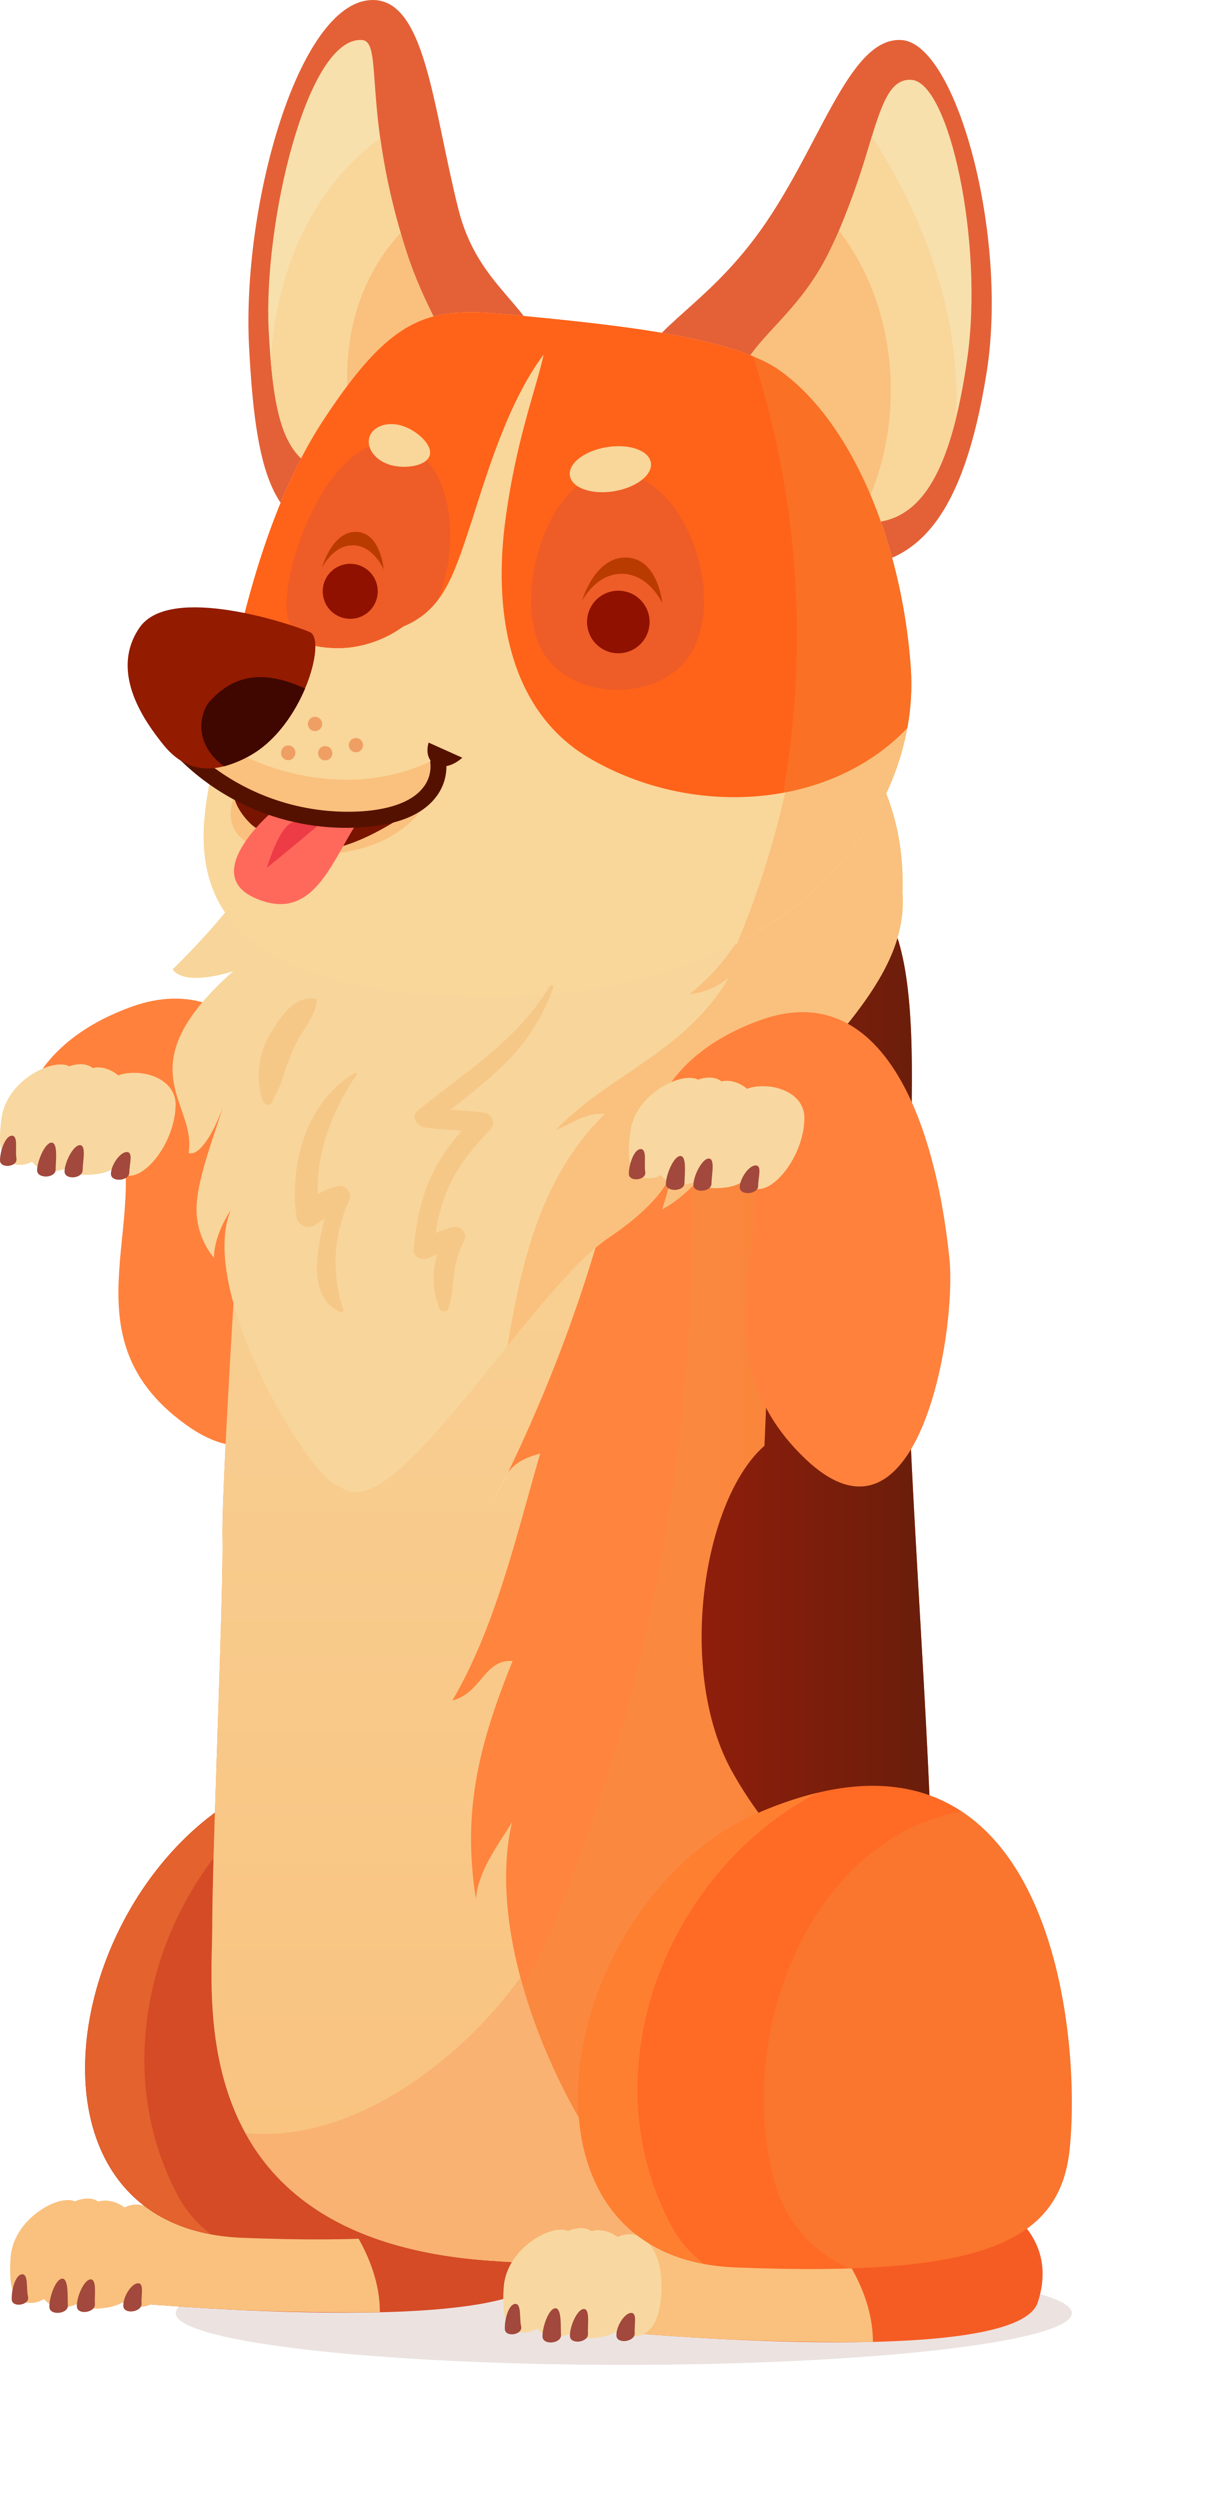 <svg xmlns="http://www.w3.org/2000/svg" xmlns:xlink="http://www.w3.org/1999/xlink" width="133.955" height="277.354" viewBox="0 0 133.955 277.354">
  <defs>
    <filter id="Shadow" x="4.5" y="235.874" width="129.455" height="41.48" filterUnits="userSpaceOnUse">
      <feOffset input="SourceAlpha"/>
      <feGaussianBlur stdDeviation="5" result="blur"/>
      <feFlood flood-color="#681e0b"/>
      <feComposite operator="in" in2="blur"/>
      <feComposite in="SourceGraphic"/>
    </filter>
    <linearGradient id="linear-gradient" x1="0.696" y1="0.091" x2="1.721" y2="0.091" gradientUnits="objectBoundingBox">
      <stop offset="0" stop-color="#ff843d"/>
      <stop offset="0.63" stop-color="#ff6f27"/>
      <stop offset="0.995" stop-color="#ff6219"/>
    </linearGradient>
    <linearGradient id="linear-gradient-2" y1="0.5" x2="1" y2="0.5" gradientUnits="objectBoundingBox">
      <stop offset="0" stop-color="#931e0b"/>
      <stop offset="1" stop-color="#681e0b"/>
    </linearGradient>
    <linearGradient id="linear-gradient-3" x1="0.5" y1="1" x2="0.5" gradientUnits="objectBoundingBox">
      <stop offset="0" stop-color="#f9c17d"/>
      <stop offset="0.74" stop-color="#f8cf92"/>
      <stop offset="0.995" stop-color="#f8d59b"/>
    </linearGradient>
    <linearGradient id="linear-gradient-4" x1="-22.716" y1="0.202" x2="-22.716" y2="-0.797" gradientUnits="objectBoundingBox">
      <stop offset="0.005" stop-color="#f9d69a"/>
      <stop offset="0.05" stop-color="#f9d79b"/>
      <stop offset="0.616" stop-color="#f9e2af"/>
      <stop offset="1" stop-color="#f9e6b7"/>
    </linearGradient>
    <linearGradient id="linear-gradient-5" x1="-25.975" y1="-0.16" x2="-25.975" y2="-1.126" gradientUnits="objectBoundingBox">
      <stop offset="0.005" stop-color="#ff6219"/>
      <stop offset="0.37" stop-color="#ff6f27"/>
      <stop offset="1" stop-color="#ff843d"/>
    </linearGradient>
    <linearGradient id="linear-gradient-6" x1="21.223" y1="-64.502" x2="21.223" y2="-65.814" gradientUnits="objectBoundingBox">
      <stop offset="0" stop-color="#ff695c"/>
      <stop offset="0.416" stop-color="#f96158"/>
      <stop offset="1" stop-color="#ed4f50"/>
    </linearGradient>
    <linearGradient id="linear-gradient-7" x1="122.292" y1="-2.809" x2="123.285" y2="-2.809" gradientUnits="objectBoundingBox">
      <stop offset="0" stop-color="#931b00"/>
      <stop offset="0.11" stop-color="#891800"/>
      <stop offset="0.398" stop-color="#761400"/>
      <stop offset="0.693" stop-color="#6a1100"/>
      <stop offset="1" stop-color="#671100"/>
    </linearGradient>
    <linearGradient id="linear-gradient-8" x1="367.597" y1="-7.938" x2="367.597" y2="-8.938" gradientUnits="objectBoundingBox">
      <stop offset="0" stop-color="#901100"/>
      <stop offset="0.589" stop-color="#6a1100"/>
      <stop offset="1" stop-color="#510"/>
    </linearGradient>
    <linearGradient id="linear-gradient-9" x1="418.017" y1="-8.853" x2="418.017" y2="-9.853" xlink:href="#linear-gradient-8"/>
  </defs>
  <g id="Connie" transform="translate(-169 -1844.466)">
    <g transform="matrix(1, 0, 0, 1, 169, 1844.47)" filter="url(#Shadow)" style="mix-blend-mode: multiply;isolation: isolate">
      <ellipse id="Shadow-2" data-name="Shadow" cx="49.728" cy="5.74" rx="49.728" ry="5.74" transform="translate(19.5 250.87)" fill="rgba(104,30,11,0.73)" opacity="0.17"/>
    </g>
    <g id="Connie_-_Say_Please" data-name="Connie - Say Please" transform="translate(18 -21.664)">
      <path id="Path_1914" data-name="Path 1914" d="M661.017,1047.9s-.548-9.452,12.365-14.154c13.1-4.772,20.182,9.813,22,23.264,1.1,8.126-2.016,33.213-16.039,22.989s-2.632-23.729-8.206-34.659C669.871,1042.859,661.017,1047.9,661.017,1047.9Z" transform="translate(-507.84 944.09)" fill="#ff813c"/>
      <g id="Group_1291" data-name="Group 1291" transform="translate(151 1984.189)">
        <path id="Path_1915" data-name="Path 1915" d="M666.152,1044.3c-1.156,3.624-2.711,6.177-4.771,6.216s-2.636-1.377-2.161-5.107c.479-3.76,4.414-5.99,6.474-6.03S667.288,1040.736,666.152,1044.3Z" transform="translate(-659.064 -1039.35)" fill="#f8d8a0"/>
        <path id="Path_1916" data-name="Path 1916" d="M670.355,1045.255c.033,3.888-3.67,5.942-5.787,5.984s-3.652-2.064-2.671-5.816c1.01-3.88,3.646-6.027,5.765-6.069S670.327,1041.368,670.355,1045.255Z" transform="translate(-658.774 -1039.353)" fill="#f8d8a0"/>
        <path id="Path_1917" data-name="Path 1917" d="M672.961,1046.3c-.685,3.815-1.448,5.278-5.172,5.288-2.121,0-2.99-2.84-2.3-6.652s2.3-5.672,4.38-5.19S673.646,1042.489,672.961,1046.3Z" transform="translate(-658.355 -1039.317)" fill="#f8d8a0"/>
        <path id="Path_1918" data-name="Path 1918" d="M677.4,1043.748c-.032,3.868-3.025,7.912-5.146,7.878s-3.185-2.832-3.1-6.721c.029-1.329.335-4.152,2.425-4.573C674.282,1039.79,677.418,1041.095,677.4,1043.748Z" transform="translate(-657.91 -1039.255)" fill="#f8d8a0"/>
        <path id="Path_1919" data-name="Path 1919" d="M660.886,1048.99c.173.955-1.828,1.175-1.822.207s.558-2.71,1.307-2.726S660.726,1048.083,660.886,1048.99Z" transform="translate(-659.064 -1038.539)" fill="#a2483c"/>
        <path id="Path_1920" data-name="Path 1920" d="M664.815,1050.161c-.006.968-2.068,1.034-2.058.067s.847-3.05,1.594-3.068S664.828,1049.193,664.815,1050.161Z" transform="translate(-658.641 -1038.46)" fill="#a2483c"/>
        <path id="Path_1921" data-name="Path 1921" d="M667.5,1050.182c-.007.967-2.017,1.114-2.01.146s.943-2.9,1.694-2.918S667.511,1049.213,667.5,1050.182Z" transform="translate(-658.328 -1038.432)" fill="#a2483c"/>
        <path id="Path_1922" data-name="Path 1922" d="M672.155,1050.359c-.009.97-2.048,1.129-2.043.16s1-2.408,1.751-2.424S672.161,1049.39,672.155,1050.359Z" transform="translate(-657.8 -1038.353)" fill="#a2483c"/>
      </g>
      <g id="Group_1293" data-name="Group 1293" transform="translate(152.123 2060.955)">
        <path id="Path_1923" data-name="Path 1923" d="M694.744,1152.277s-20.942.535-23.247,2.13c-5.038,3.489-.357,9.585-.357,9.585s44.721,4.257,47.205-3.2-4.258-10.825-4.258-10.825Z" transform="translate(-659.031 -1103.464)" fill="#d44b26"/>
        <path id="Path_1924" data-name="Path 1924" d="M671.5,1154.168c2.119-1.466,19.935-2.035,22.837-2.116,3.251,3.711,5.736,8.231,5.728,12.866a287.687,287.687,0,0,1-28.921-1.165S666.459,1157.658,671.5,1154.168Z" transform="translate(-659.031 -1103.225)" fill="#f9c17d"/>
        <g id="Group_1292" data-name="Group 1292" transform="translate(0 49.069)">
          <path id="Path_1925" data-name="Path 1925" d="M666.965,1157.318c-.924,3.692-2.316,6.338-4.371,6.507s-2.716-1.209-2.476-4.961c.24-3.783,4.026-6.255,6.077-6.426S667.874,1153.687,666.965,1157.318Z" transform="translate(-660.071 -1152.252)" fill="#f9c17d"/>
          <path id="Path_1926" data-name="Path 1926" d="M671.218,1158c.279,3.879-3.289,6.16-5.4,6.338s-3.774-1.829-3.033-5.637c.761-3.935,3.257-6.245,5.369-6.42S670.944,1154.121,671.218,1158Z" transform="translate(-659.781 -1152.27)" fill="#f9c17d"/>
          <path id="Path_1927" data-name="Path 1927" d="M673.889,1158.864c-.442,3.849-1.111,5.359-4.828,5.6-2.115.138-3.163-2.646-2.715-6.495s1.943-5.805,4.045-5.455S674.333,1155.015,673.889,1158.864Z" transform="translate(-659.365 -1152.246)" fill="#f9c17d"/>
          <path id="Path_1928" data-name="Path 1928" d="M676.47,1157.752c.213,3.864-.816,6.361-2.933,6.458s-3.358-2.623-3.52-6.51c-.055-1.329.072-4.166,2.132-4.715C674.812,1152.27,676.323,1155.1,676.47,1157.752Z" transform="translate(-658.935 -1152.201)" fill="#f9c17d"/>
          <path id="Path_1929" data-name="Path 1929" d="M662.04,1162.294c.232.943-1.753,1.285-1.808.32s.388-2.739,1.133-2.8S661.822,1161.4,662.04,1162.294Z" transform="translate(-660.053 -1151.407)" fill="#a2483c"/>
          <path id="Path_1930" data-name="Path 1930" d="M666.033,1163.215c.053.966-2,1.165-2.052.2s.651-3.1,1.4-3.165S665.984,1162.249,666.033,1163.215Z" transform="translate(-659.624 -1151.357)" fill="#a2483c"/>
          <path id="Path_1931" data-name="Path 1931" d="M668.717,1163.068c.055.964-1.943,1.238-2,.272s.757-2.954,1.5-3.019S668.663,1162.1,668.717,1163.068Z" transform="translate(-659.311 -1151.349)" fill="#a2483c"/>
          <path id="Path_1932" data-name="Path 1932" d="M673.373,1162.949c.051.972-1.972,1.257-2.027.29s.846-2.465,1.592-2.529S673.318,1161.983,673.373,1162.949Z" transform="translate(-658.782 -1151.304)" fill="#a2483c"/>
        </g>
        <path id="Path_1933" data-name="Path 1933" d="M687.891,1111.09c-22.925,9.671-29.9,49.511-2.93,50.576s36.033-2.534,37.12-13.132C723.5,1134.693,719.469,1097.766,687.891,1111.09Z" transform="translate(-659.218 -1108.238)" fill="#d44b26"/>
        <path id="Path_1934" data-name="Path 1934" d="M687.89,1111.008a39.839,39.839,0,0,1,6.149-2.057c-16.618,8.722-25.341,30.6-16.265,47.842a12.814,12.814,0,0,0,3.717,4.383C658.683,1156.906,666.015,1120.237,687.89,1111.008Z" transform="translate(-659.216 -1108.157)" fill="#e3622d"/>
      </g>
      <path id="Path_1935" data-name="Path 1935" d="M716.262,971.819c-1.754-4.927-7.131-7.117-9.158-15.206-2.883-11.506-3.66-23.483-9.713-23.192-8.076.388-14.32,22.847-13.519,38.427s2.991,20.988,12.069,21.4C710.4,993.918,718.286,977.518,716.262,971.819Z" transform="translate(-505.233 932.715)" fill="#e46137"/>
      <path id="Path_1936" data-name="Path 1936" d="M707.176,974.562c-1.325-3.722-4.12-7.678-6.06-13.673-5-15.442-2.487-23.345-4.951-23.492-6.1-.363-10.942,20.406-10.337,32.178s2.26,15.857,9.119,16.172C705.869,986.249,708.707,978.868,707.176,974.562Z" transform="translate(-505.008 933.17)" fill="#f8e0ad"/>
      <path id="Path_1937" data-name="Path 1937" d="M706.278,972.367c-1.325-3.722-4.12-7.678-6.06-13.673-.237-.729-.441-1.424-.644-2.12-6.793,7.392-7.237,17.809-3.994,26.982C705.222,983.324,707.733,976.463,706.278,972.367Z" transform="translate(-504.109 935.365)" fill="#f9c17d"/>
      <path id="Path_1938" data-name="Path 1938" d="M700.444,957.651a71.349,71.349,0,0,1-2.255-10.485c-7.681,5.6-11.521,14.8-12.168,24.56.769,9.256,2.721,12.618,8.9,12.9.533.026,1.035.016,1.531,0C693.207,975.461,693.65,965.043,700.444,957.651Z" transform="translate(-504.979 934.289)" fill="#f9d69a"/>
      <path id="Path_1939" data-name="Path 1939" d="M684.674,1041.259c-.672,1.449-3.458,46.191-3.331,52.6s-1.122,34.6-1.129,43.139-3.283,35,31.253,37.186,45.605-12.583,48.04-25.766-2.541-60.974-2.224-82.824,3.425-45.661-8.931-44.309S689,1031.931,684.674,1041.259Z" transform="translate(-505.653 942.762)" fill="url(#linear-gradient)"/>
      <path id="Path_1940" data-name="Path 1940" d="M756.908,1065.594c.316-21.851,3.425-45.661-8.931-44.309-3.582.392-10.081,1.454-17.6,2.989,6.04,37.956,2.114,77.484-13.165,113.772-5.76,13.44-18.9,22.775-33.81,21.731,3.867,7.209,11.743,13.4,27.692,14.408,34.535,2.184,45.605-12.583,48.04-25.766S756.591,1087.444,756.908,1065.594Z" transform="translate(-505.279 942.762)" fill="#ef9241" opacity="0.3" style="mix-blend-mode: multiply;isolation: isolate"/>
      <path id="Path_1941" data-name="Path 1941" d="M751.7,1065.531c.279-19.244,2.716-40-5.143-43.754.089,3.39-1.29,6.625-2.679,9.4-7.987,17.3-6.845,27.769-7.97,52.519-6.749,5.906-9.732,24.678-3.743,35.857a43.87,43.87,0,0,0,22.414,19.757C754.863,1120.162,751.434,1083.793,751.7,1065.531Z" transform="translate(-500.069 942.826)" fill="url(#linear-gradient-2)"/>
      <path id="Path_1942" data-name="Path 1942" d="M713.481,1125.145c-1.2,2.059-3.807,5.36-4.009,8.549-1.52-9.7.279-17.053,4.073-26.415-3.188-.2-3.423,3.518-6.68,4.379,4.789-8.232,7.005-17.96,9.736-27.39-3.254.861-3.87,2.155-5.134,5.277,10.081-19.939,16.673-41.9,17.288-65.214-18.154,3.816-41.121,10.188-44.082,16.575-.672,1.449-3.458,46.191-3.331,52.6s-1.122,34.6-1.129,43.139-3.283,35,31.253,37.186a79.953,79.953,0,0,0,21.413-1.188C721.38,1163.73,709.932,1140.421,713.481,1125.145Z" transform="translate(-505.653 943.117)" fill="url(#linear-gradient-3)"/>
      <path id="Path_1943" data-name="Path 1943" d="M709.753,1080.106a15.107,15.107,0,0,0-1.5,3.057C708.762,1082.15,709.259,1081.129,709.753,1080.106Z" transform="translate(-502.436 949.5)" fill="#f8d59b"/>
      <path id="Path_1944" data-name="Path 1944" d="M714.027,1130.267c-6.836,9.477-18.965,18.481-30.515,17.256,3.909,7.112,11.783,13.188,27.567,14.187a79.953,79.953,0,0,0,21.413-1.188C724.85,1154.6,717.237,1142.322,714.027,1130.267Z" transform="translate(-505.267 955.238)" fill="#f9b271"/>
      <path id="Path_1945" data-name="Path 1945" d="M757.257,1024.18c.276-8.785-3.046-14.4-6.43-18.9,0,0-60.583,2.811-62.268,10.105s-12.3,17.331-12.3,17.331.889,2,6.712.228c-12.091,10.725-3.979,14.55-4.944,20.134,1.133.481,2.783-2.161,3.777-5.019-.723,2.534-2.526,7.074-2.838,10.289a8.513,8.513,0,0,0,1.888,6.4s-.167-2.2,1.864-5.333c-3.834,9.1,9.1,30.5,12.142,30.7,5.793,5.04,20.9-21.6,29.836-27.651,4.581-3.1,6.331-5.557,6.955-7.224a27.191,27.191,0,0,1-1.05,4.092c6.321-3.3,11.556-15.238,11.556-15.238a40.466,40.466,0,0,0,.113,4.682c2.463-2.757,3.31-4.843,3.527-6.291.067.631.134,1.37.188,2.243C753.428,1036.625,757.755,1030.831,757.257,1024.18Z" transform="translate(-506.098 940.938)" fill="#f8d59b"/>
      <path id="Path_1946" data-name="Path 1946" d="M753.442,1024.18c.276-8.785-3.046-14.4-6.43-18.9,0,0-2.074.1-5.458.3-1.667,10.941-2.441,22.53-11.759,29.907a8.072,8.072,0,0,0,4.384-1.857c-4.789,8.232-13.491,10.881-19.208,16.921,2.192-.928,3.322-1.923,5.448-1.789-7.065,6.915-9.195,16.177-10.825,25.747,4.079-5.055,8.08-9.877,11.286-12.049,4.582-3.1,6.331-5.557,6.955-7.224a27.191,27.191,0,0,1-1.05,4.092c6.321-3.3,11.556-15.238,11.556-15.238a40.5,40.5,0,0,0,.113,4.682c2.463-2.757,3.31-4.843,3.527-6.291.067.631.134,1.37.188,2.243C749.613,1036.625,753.94,1030.831,753.442,1024.18Z" transform="translate(-502.282 940.938)" fill="#f9c17d"/>
      <path id="Path_1947" data-name="Path 1947" d="M722.47,973.7c2.279-4.706,7.492-6.87,13.064-14.2,7.18-9.443,10.332-22.48,16.38-22.1s11.912,21.625,9.419,37.025-7.46,21.916-16.529,21.341C730.362,994.853,719.833,979.142,722.47,973.7Z" transform="translate(-500.855 933.17)" fill="#e46137"/>
      <path id="Path_1948" data-name="Path 1948" d="M732.83,973.907c1.623-3.975,6.325-6.514,9.659-13.065,5.491-10.792,5.141-19.743,9.331-19.48s8.055,18.057,6.182,31.018-5.374,18.481-11.657,18.085C736.343,989.831,730.951,978.506,732.83,973.907Z" transform="translate(-499.666 933.625)" fill="#f8e0ad"/>
      <path id="Path_1949" data-name="Path 1949" d="M742.489,959.123c-3.333,6.552-8.036,9.09-9.659,13.065-1.844,4.517,3.334,15.5,13,16.489,5.5-9.644,4.955-23.269-2.05-32.306C743.383,957.275,742.963,958.188,742.489,959.123Z" transform="translate(-499.666 935.342)" fill="#f9c17d"/>
      <path id="Path_1950" data-name="Path 1950" d="M746.257,947a91.467,91.467,0,0,1-3.643,10.442c7.005,9.037,7.546,22.662,2.051,32.306.175.018.341.058.518.069,5.1.322,8.373-3.26,10.421-11.561C756.17,967.485,752.455,956.542,746.257,947Z" transform="translate(-498.504 934.27)" fill="#f9d69a"/>
      <g id="Group_1294" data-name="Group 1294" transform="translate(165.166 1900.764)">
        <path id="Path_1951" data-name="Path 1951" d="M674.227,999.11c3.655.335,6.889.568,9.776.712,1.924-7.9,4.727-16.479,9.216-23.329,7.727-11.781,11.76-12.6,20.413-11.76,10.581,1.033,24.758,2.29,30.282,6.25,8.174,5.856,13.57,19.46,14.514,33,1.235,17.7-16.036,40.092-55.872,36.02-26.2-2.677-22.969-17.551-21.892-23.669C677.286,1014.052,673.252,1009.417,674.227,999.11Z" transform="translate(-671.512 -964.493)" fill="url(#linear-gradient-4)"/>
        <path id="Path_1952" data-name="Path 1952" d="M735.873,969.577a12.111,12.111,0,0,1,1.359.823c8.174,5.856,13.57,19.46,14.514,33,.75,10.775-5.374,23.285-19.263,30.508C740.964,1013.6,742.7,990.99,735.873,969.577Z" transform="translate(-664.83 -963.911)" fill="#f9c17d"/>
        <path id="Path_1953" data-name="Path 1953" d="M692.191,976.493c7.727-11.781,11.76-12.6,20.413-11.76,10.581,1.033,24.758,2.29,30.282,6.25,8.174,5.856,13.57,19.46,14.514,33a26.76,26.76,0,0,1-.387,6.636c-8.5,8.945-23.717,10.071-35.22,3.381-8.862-5.155-10.823-16-9.355-26.669,1.221-8.879,3.354-14.206,4.217-18.139-3.519,4.686-5.786,11.445-7.9,18.213-2.086,6.31-3.184,10.045-7.657,11.94-6.656,4.364-10.692,1.811-18.028.118C684.988,991.658,687.77,983.239,692.191,976.493Z" transform="translate(-670.484 -964.493)" fill="url(#linear-gradient-5)"/>
        <path id="Path_1954" data-name="Path 1954" d="M734.049,968.895a14.9,14.9,0,0,1,3,1.584c8.174,5.856,13.57,19.46,14.514,33a26.76,26.76,0,0,1-.387,6.636,25.045,25.045,0,0,1-13.782,7.176A100.692,100.692,0,0,0,734.049,968.895Z" transform="translate(-664.651 -963.989)" fill="#ef9241" opacity="0.3" style="mix-blend-mode: multiply;isolation: isolate"/>
        <path id="Path_1955" data-name="Path 1955" d="M713.245,1000.328c-3.427-5.719.327-20.369,8.355-19.861s12.668,15.6,7.068,21.38C724.986,1005.645,716.486,1005.737,713.245,1000.328Z" transform="translate(-667.176 -962.667)" fill="#ee5c28"/>
        <path id="Path_1956" data-name="Path 1956" d="M699.214,977.527c6.547.414,7.957,10.513,5.212,17.359a9.012,9.012,0,0,1-3.851,2.965,12.425,12.425,0,0,1-9.191,2.269,14.611,14.611,0,0,1-3.193-2.359C685.744,995.4,691.186,977.019,699.214,977.527Z" transform="translate(-669.965 -963.003)" fill="#ee5c28"/>
        <path id="Path_1957" data-name="Path 1957" d="M705.986,1009.666c-10.589,5.72-25.027,1-31.684-8.39,1.377,9.938,8.66,12.016,10.226,12.926a10.031,10.031,0,0,0,.305,1.776C693.809,1017.887,703.424,1018.521,705.986,1009.666Z" transform="translate(-671.487 -960.284)" fill="#f9c17d"/>
        <path id="Path_1958" data-name="Path 1958" d="M682.592,1012.6s-4.059,7.538,9.828,6.755c11.317-.635,12.683-8.819,12.683-8.819s-.02,4.089-9.233,5.19S682.592,1012.6,682.592,1012.6Z" transform="translate(-670.601 -959.225)" fill="#f9c17d"/>
        <path id="Path_1959" data-name="Path 1959" d="M703.088,1013.592s-8.845,6.968-13.911,4.727c-2.16-.956-4.056-1.6-5.062-2.611-.82-.818-2-2.435-1.723-3.645.864,1.325,3.021,1.925,9.781,3.127C697.208,1016.085,703.088,1013.592,703.088,1013.592Z" transform="translate(-670.566 -959.05)" fill="#791401"/>
        <path id="Path_1960" data-name="Path 1960" d="M686.668,1014.182s-8.183,6.866-1.971,9.616c6.649,2.945,8.591-4.5,11.571-8.673A78.189,78.189,0,0,1,686.668,1014.182Z" transform="translate(-670.564 -958.808)" fill="url(#linear-gradient-6)"/>
        <path id="Path_1961" data-name="Path 1961" d="M685.652,1020.309s1.46-5.039,3.09-5.064,3.062-.031,3.062-.031S688.148,1018.337,685.652,1020.309Z" transform="translate(-670.188 -958.69)" fill="#ed3c45"/>
        <path id="Path_1962" data-name="Path 1962" d="M695.5,1016.83a26.3,26.3,0,0,1-19.192-8.352.885.885,0,0,1,1.351-1.143,25.027,25.027,0,0,0,19.687,7.658c3.218-.231,5.533-1.126,6.694-2.587a3.721,3.721,0,0,0,.837-2.714.885.885,0,0,1,1.744-.3,5.5,5.5,0,0,1-1.161,4.07c-1.491,1.912-4.179,3.021-7.988,3.294C696.8,1016.807,696.138,1016.83,695.5,1016.83Z" transform="translate(-671.281 -959.627)" fill="#510"/>
        <path id="Path_1963" data-name="Path 1963" d="M724.81,979.656c.217,1.351-1.617,2.772-4.1,3.176s-4.674-.369-4.893-1.722,1.618-2.773,4.1-3.174S724.592,978.3,724.81,979.656Z" transform="translate(-666.739 -962.967)" fill="#f9d69a"/>
        <path id="Path_1964" data-name="Path 1964" d="M702.552,979.112c-.367,1.2-2.784,1.53-4.413,1.041s-2.651-1.864-2.286-3.064,1.974-1.776,3.6-1.283S702.912,977.912,702.552,979.112Z" transform="translate(-669.029 -963.219)" fill="#f9d69a"/>
        <path id="Path_1965" data-name="Path 1965" d="M717.028,993.725s1.387-4.907,4.919-4.809,3.982,5.056,3.982,5.056-1.443-3.188-4.408-3.251S717.028,993.725,717.028,993.725Z" transform="translate(-666.598 -961.699)" fill="#ba3b00"/>
        <path id="Path_1966" data-name="Path 1966" d="M691.132,990.358s1.083-4.063,3.8-4,3.041,4.17,3.041,4.17-1.1-2.632-3.378-2.674S691.132,990.358,691.132,990.358Z" transform="translate(-669.561 -961.991)" fill="#ba3b00"/>
        <path id="Path_1967" data-name="Path 1967" d="M673.081,996.142c3.382-4.96,16.984-.369,18.914.476s-.786,10.536-6.762,13.765c-3.549,1.919-6.816,2.093-9.539-1.325C673.828,1006.719,669.662,1001.157,673.081,996.142Z" transform="translate(-671.776 -961.131)" fill="url(#linear-gradient-7)"/>
        <path id="Path_1968" data-name="Path 1968" d="M679.827,1003.767c-1.491,2.561-.529,5.264,1.8,6.943a12.246,12.246,0,0,0,2.766-1.121c2.9-1.566,5.024-4.653,6.233-7.512C686.795,1000.37,683.095,999.941,679.827,1003.767Z" transform="translate(-670.936 -960.337)" fill="#3f0700"/>
        <path id="Path_1969" data-name="Path 1969" d="M673.3,998.291c.427-.728,1.4-3.16,5.724-3.007s7.1,1.893,2.73,2.459S672.9,998.989,673.3,998.291Z" transform="translate(-671.604 -960.971)" fill="#931b00"/>
        <path id="Path_1970" data-name="Path 1970" d="M724.459,995.907a3.47,3.47,0,1,1-3.241-3.682A3.468,3.468,0,0,1,724.459,995.907Z" transform="translate(-666.541 -961.321)" fill="url(#linear-gradient-8)"/>
        <path id="Path_1971" data-name="Path 1971" d="M697.3,992.787a3.051,3.051,0,1,1-2.847-3.24A3.049,3.049,0,0,1,697.3,992.787Z" transform="translate(-669.552 -961.627)" fill="url(#linear-gradient-9)"/>
        <path id="Path_1972" data-name="Path 1972" d="M691.29,1005.735a.791.791,0,1,1-.6-.943A.79.79,0,0,1,691.29,1005.735Z" transform="translate(-669.722 -959.884)" fill="#ef9f63"/>
        <path id="Path_1973" data-name="Path 1973" d="M692.306,1008.646a.793.793,0,1,1-.605-.942A.793.793,0,0,1,692.306,1008.646Z" transform="translate(-669.606 -959.551)" fill="#ef9f63"/>
        <path id="Path_1974" data-name="Path 1974" d="M695.361,1007.847a.79.79,0,1,1-.6-.942A.789.789,0,0,1,695.361,1007.847Z" transform="translate(-669.256 -959.643)" fill="#ef9f63"/>
        <path id="Path_1975" data-name="Path 1975" d="M688.622,1008.6a.79.79,0,1,1-1.543-.335.79.79,0,1,1,1.543.335Z" transform="translate(-670.027 -959.556)" fill="#ef9f63"/>
        <path id="Path_1976" data-name="Path 1976" d="M701.762,1007.337s-.6,1.766.8,2.457,2.935-.777,2.935-.777Z" transform="translate(-668.359 -959.591)" fill="#510"/>
      </g>
      <g id="Group_1296" data-name="Group 1296" transform="translate(206.851 2064.24)">
        <path id="Path_1977" data-name="Path 1977" d="M743.853,1155.225s-20.942.531-23.248,2.128c-5.037,3.489-.357,9.585-.357,9.585s44.723,4.258,47.205-3.195-4.259-10.826-4.259-10.826Z" transform="translate(-708.14 -1106.411)" fill="#f55c23"/>
        <path id="Path_1978" data-name="Path 1978" d="M720.6,1157.115c2.117-1.465,19.935-2.035,22.835-2.117,3.251,3.713,5.739,8.233,5.73,12.867a287.35,287.35,0,0,1-28.922-1.165S715.568,1160.6,720.6,1157.115Z" transform="translate(-708.14 -1106.173)" fill="#f9c17d"/>
        <g id="Group_1295" data-name="Group 1295" transform="translate(0 49.069)">
          <path id="Path_1979" data-name="Path 1979" d="M716.07,1160.267c-.923,3.691-2.315,6.335-4.367,6.506s-2.716-1.209-2.476-4.962c.238-3.784,4.025-6.255,6.078-6.425S716.982,1156.634,716.07,1160.267Z" transform="translate(-709.18 -1155.2)" fill="#f8d8a0"/>
          <path id="Path_1980" data-name="Path 1980" d="M720.325,1160.946c.279,3.879-3.287,6.163-5.4,6.338s-3.774-1.829-3.032-5.637c.762-3.935,3.257-6.244,5.369-6.419S720.051,1157.067,720.325,1160.946Z" transform="translate(-708.89 -1155.217)" fill="#f8d8a0"/>
          <path id="Path_1981" data-name="Path 1981" d="M723,1161.811c-.443,3.849-1.111,5.359-4.826,5.605-2.117.137-3.165-2.646-2.718-6.5s1.944-5.805,4.046-5.455S723.442,1157.964,723,1161.811Z" transform="translate(-708.474 -1155.193)" fill="#f8d8a0"/>
          <path id="Path_1982" data-name="Path 1982" d="M725.576,1160.7c.213,3.863-.814,6.359-2.933,6.458s-3.355-2.623-3.519-6.511c-.056-1.328.072-4.166,2.132-4.714C723.922,1155.217,725.43,1158.048,725.576,1160.7Z" transform="translate(-708.044 -1155.148)" fill="#f8d8a0"/>
          <path id="Path_1983" data-name="Path 1983" d="M711.147,1165.239c.233.945-1.751,1.288-1.806.323s.387-2.74,1.132-2.8S710.93,1164.345,711.147,1165.239Z" transform="translate(-709.162 -1154.354)" fill="#a2483c"/>
          <path id="Path_1984" data-name="Path 1984" d="M715.141,1166.162c.055.968-2,1.162-2.05.2s.651-3.1,1.4-3.164S715.092,1165.2,715.141,1166.162Z" transform="translate(-708.733 -1154.305)" fill="#a2483c"/>
          <path id="Path_1985" data-name="Path 1985" d="M717.824,1166.013c.056.969-1.942,1.243-2,.274s.758-2.954,1.507-3.018S717.771,1165.047,717.824,1166.013Z" transform="translate(-708.42 -1154.296)" fill="#a2483c"/>
          <path id="Path_1986" data-name="Path 1986" d="M722.48,1165.9c.052.968-1.97,1.256-2.028.29s.848-2.467,1.594-2.53S722.426,1164.93,722.48,1165.9Z" transform="translate(-707.891 -1154.252)" fill="#a2483c"/>
        </g>
        <path id="Path_1987" data-name="Path 1987" d="M737,1114.037c-22.925,9.672-29.9,49.511-2.93,50.578s36.032-2.534,37.12-13.132C772.609,1137.64,768.576,1100.714,737,1114.037Z" transform="translate(-708.327 -1111.186)" fill="#ff6a25"/>
        <path id="Path_1988" data-name="Path 1988" d="M737,1113.955a39.921,39.921,0,0,1,6.15-2.057c-16.618,8.725-25.342,30.6-16.267,47.842a12.784,12.784,0,0,0,3.718,4.382C707.79,1159.854,715.124,1123.184,737,1113.955Z" transform="translate(-708.325 -1111.104)" fill="#ff7f31"/>
        <path id="Path_1989" data-name="Path 1989" d="M757.092,1113.738c11.357,7.508,12.96,27.936,11.982,37.452-.895,8.724-7.2,12.7-24.456,13.244a14.688,14.688,0,0,1-8.494-10.4C732.11,1137.964,740.384,1116.761,757.092,1113.738Z" transform="translate(-706.212 -1110.894)" fill="#ef9241" opacity="0.3" style="mix-blend-mode: multiply;isolation: isolate"/>
      </g>
      <path id="Path_1990" data-name="Path 1990" d="M723.64,1049.228s-.549-9.451,12.364-14.153c13.1-4.772,19.352,10.082,21.039,26.395.843,8.156-3.491,34.215-16.031,22.218-12.938-12.374-1.678-26.088-7.253-37.02C732.494,1044.188,723.64,1049.228,723.64,1049.228Z" transform="translate(-500.676 944.244)" fill="#ff813c"/>
      <g id="Group_1297" data-name="Group 1297" transform="translate(220.788 1985.674)">
        <path id="Path_1991" data-name="Path 1991" d="M728.776,1045.635c-1.156,3.625-2.712,6.177-4.773,6.216s-2.634-1.376-2.159-5.107c.478-3.76,4.414-5.989,6.473-6.028S729.91,1042.068,728.776,1045.635Z" transform="translate(-721.687 -1040.682)" fill="#f8d8a0"/>
        <path id="Path_1992" data-name="Path 1992" d="M732.976,1046.587c.036,3.888-3.669,5.942-5.787,5.983s-3.651-2.064-2.67-5.816c1.01-3.88,3.646-6.027,5.765-6.068S732.95,1042.7,732.976,1046.587Z" transform="translate(-721.398 -1040.685)" fill="#f8d8a0"/>
        <path id="Path_1993" data-name="Path 1993" d="M735.585,1047.632c-.685,3.815-1.449,5.279-5.172,5.289-2.121,0-2.992-2.841-2.3-6.652s2.3-5.673,4.381-5.191S736.272,1043.82,735.585,1047.632Z" transform="translate(-720.978 -1040.649)" fill="#f8d8a0"/>
        <path id="Path_1994" data-name="Path 1994" d="M740.021,1045.079c-.031,3.869-3.023,7.913-5.146,7.878s-3.184-2.832-3.1-6.721c.03-1.329.335-4.152,2.424-4.571C736.905,1041.122,740.042,1042.426,740.021,1045.079Z" transform="translate(-720.534 -1040.587)" fill="#f8d8a0"/>
        <path id="Path_1995" data-name="Path 1995" d="M723.509,1050.322c.174.955-1.829,1.175-1.822.208s.557-2.711,1.307-2.728S723.349,1049.415,723.509,1050.322Z" transform="translate(-721.687 -1039.871)" fill="#a2483c"/>
        <path id="Path_1996" data-name="Path 1996" d="M727.441,1051.492c-.008.969-2.069,1.035-2.061.067s.847-3.05,1.594-3.067S727.451,1050.524,727.441,1051.492Z" transform="translate(-721.264 -1039.792)" fill="#a2483c"/>
        <path id="Path_1997" data-name="Path 1997" d="M730.127,1051.514c-.006.967-2.018,1.114-2.009.146s.942-2.9,1.693-2.916S730.135,1050.545,730.127,1051.514Z" transform="translate(-720.951 -1039.764)" fill="#a2483c"/>
        <path id="Path_1998" data-name="Path 1998" d="M734.778,1051.69c-.009.971-2.047,1.13-2.042.161s1-2.409,1.75-2.424S734.784,1050.722,734.778,1051.69Z" transform="translate(-720.423 -1039.685)" fill="#a2483c"/>
      </g>
      <path id="Path_1999" data-name="Path 1999" d="M715.767,1031.74c.085-.232-.264-.359-.386-.163-3.85,6.239-9.152,9.338-14.661,13.81-.853.691-.041,1.776.781,1.886,1.366.184,2.737.254,4.107.352-3.452,3.939-4.794,7.391-5.352,13.169-.088.9.985,1.286,1.663.955.312-.168.637-.3.957-.448a9.261,9.261,0,0,0,.192,5.97.567.567,0,0,0,1.085,0c.754-2.521.279-4.84,1.673-7.328a1.11,1.11,0,0,0-1.241-1.616,14.656,14.656,0,0,0-1.88.642c.746-4.758,2.456-7.755,6.057-11.446a1.131,1.131,0,0,0-.79-1.91c-1.214-.157-2.43-.225-3.643-.3C709.336,1041.355,713.319,1038.444,715.767,1031.74Z" transform="translate(-503.352 943.936)" fill="#f6c888"/>
      <path id="Path_2000" data-name="Path 2000" d="M695.27,1040.477c.106-.148-.1-.329-.24-.241-5.351,3.238-7.289,10.178-6.391,16.112a1.325,1.325,0,0,0,1.945.791c.378-.273.762-.529,1.145-.79-.89,3.8-1.9,8.688,1.719,10.406a.248.248,0,0,0,.361-.277,16.327,16.327,0,0,1,.607-12.016,1.153,1.153,0,0,0-1.288-1.674,8.432,8.432,0,0,0-2.16.877C690.773,1049.063,692.693,1044.108,695.27,1040.477Z" transform="translate(-504.704 944.936)" fill="#f6c888"/>
      <path id="Path_2001" data-name="Path 2001" d="M691.1,1032.842c-2.2-.373-3.815,1.878-4.767,3.546a9,9,0,0,0-1.044,7.81.569.569,0,0,0,1.087,0c.376-.926.848-1.651,1.147-2.625a26.49,26.49,0,0,1,1.4-3.669c.763-1.585,2.139-3.035,2.355-4.824A.242.242,0,0,0,691.1,1032.842Z" transform="translate(-505.118 944.086)" fill="#f6c888"/>
    </g>
  </g>
</svg>
